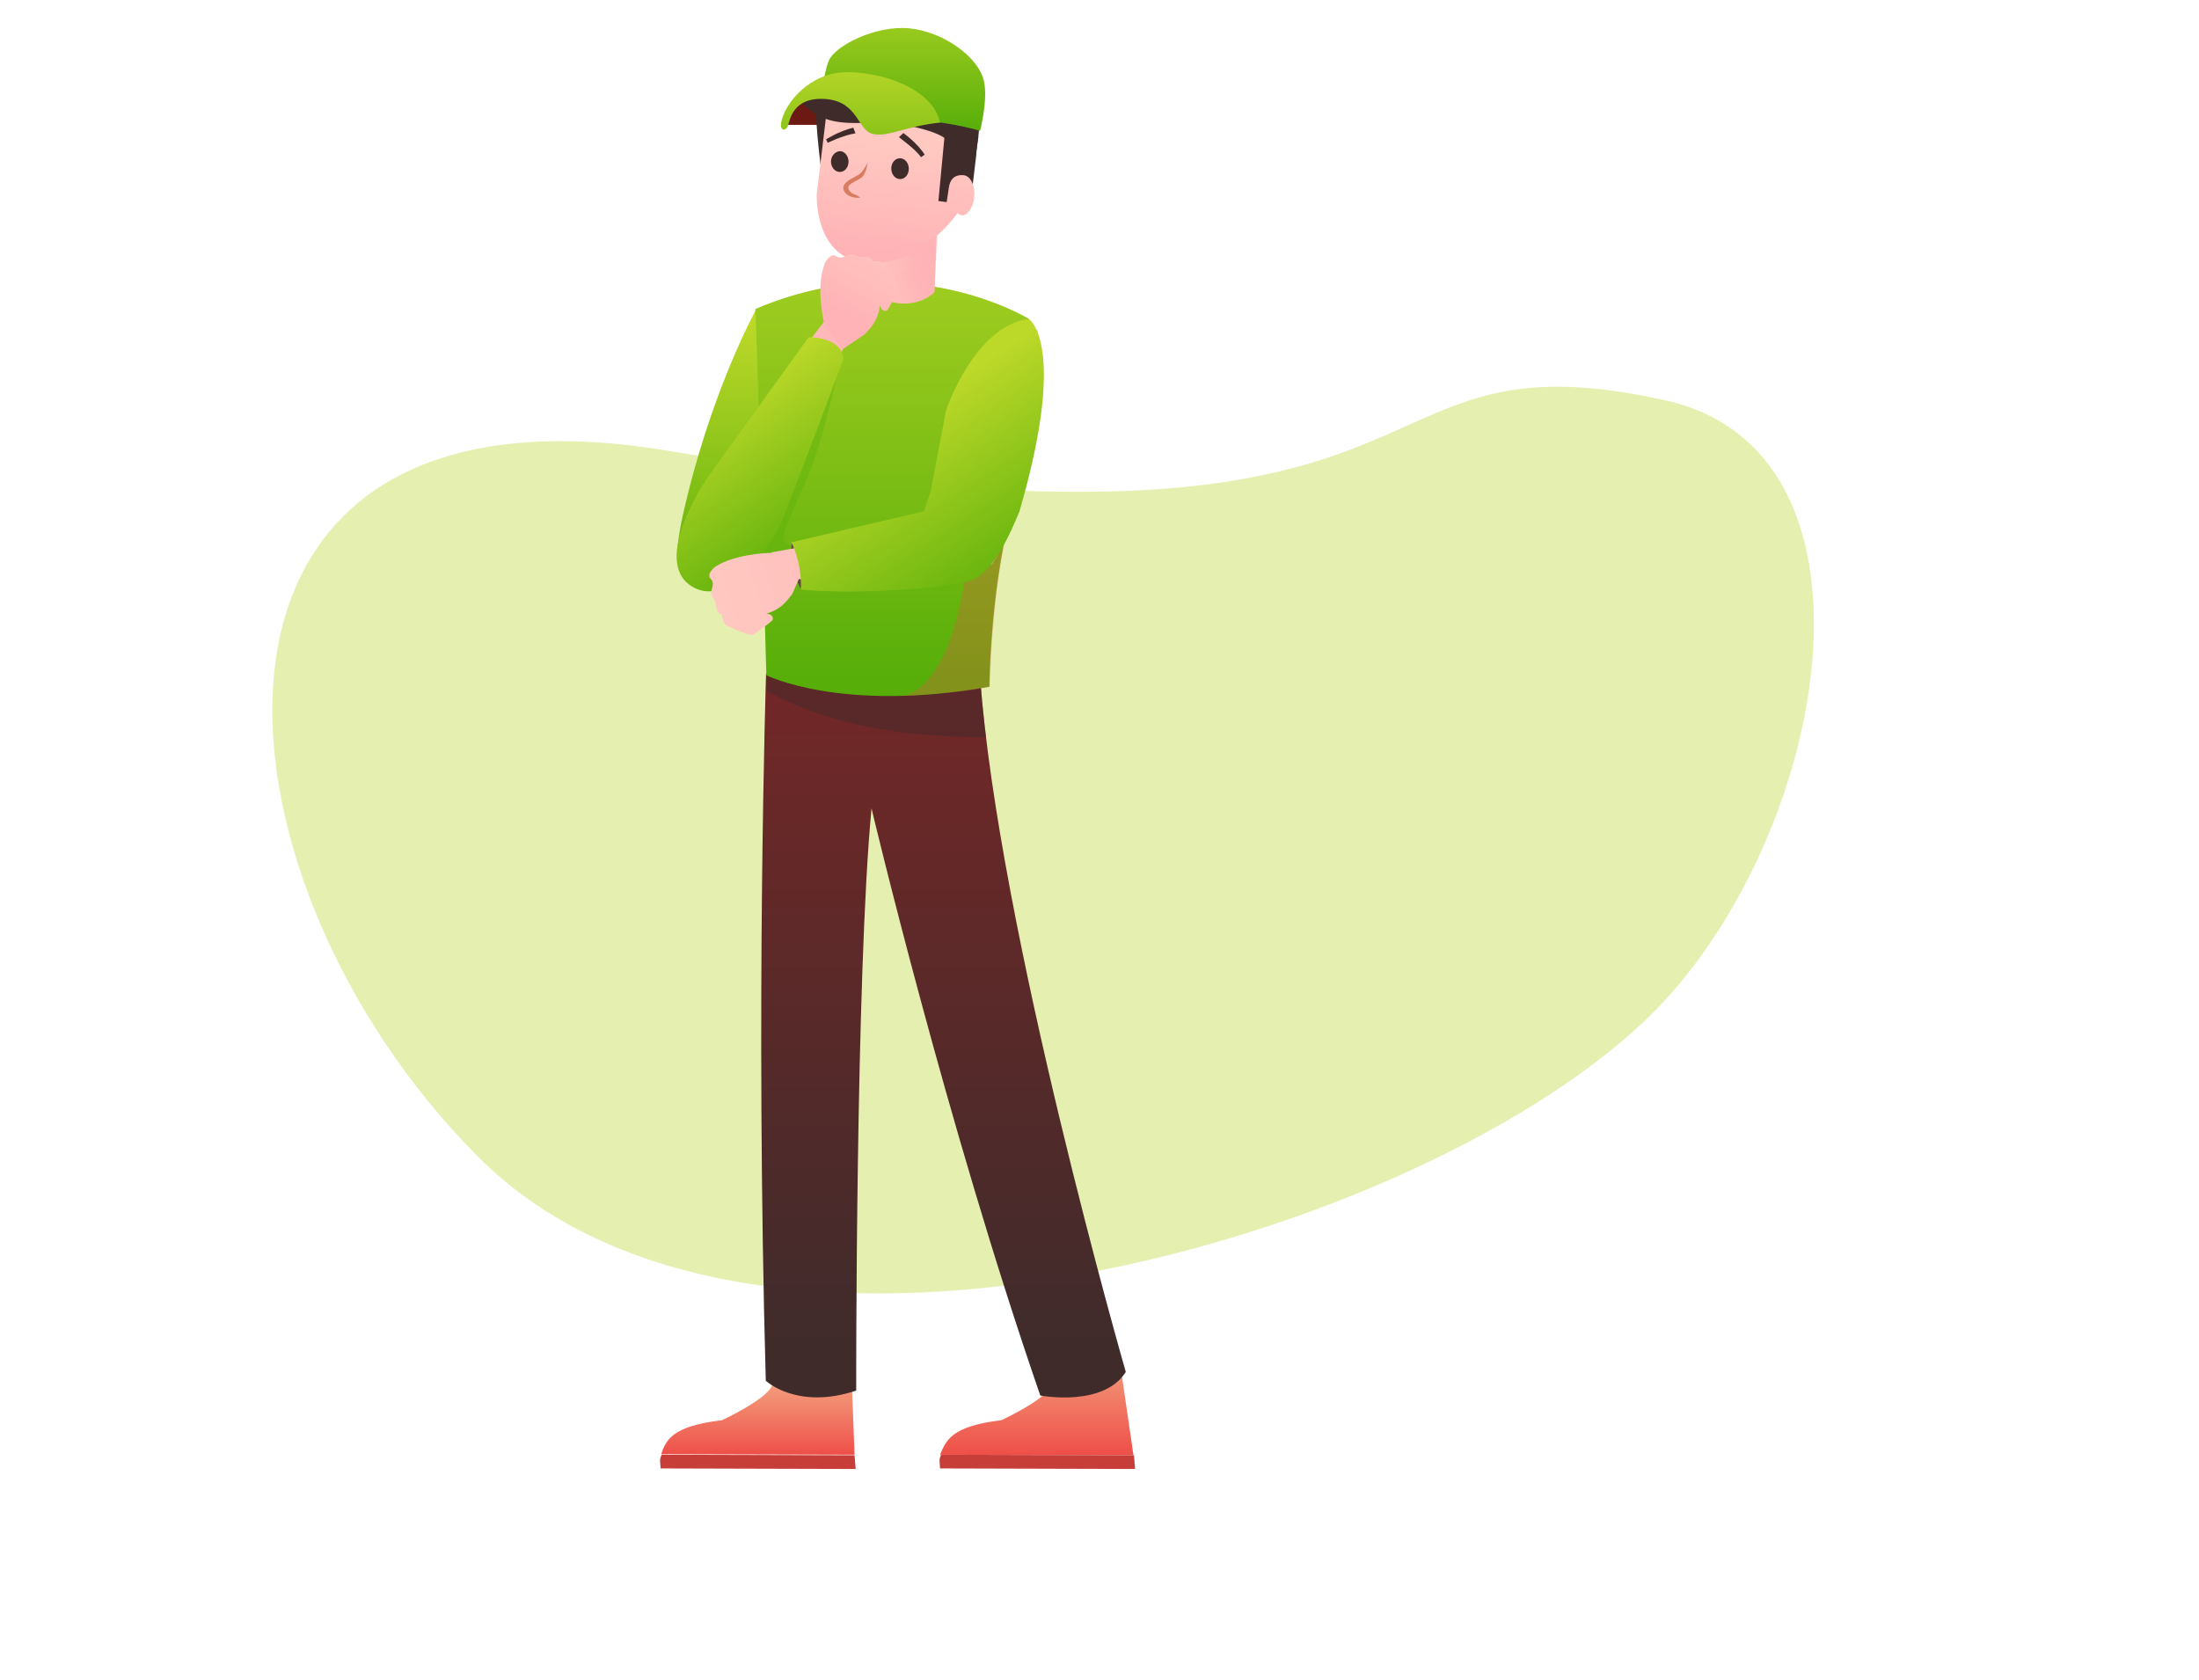 <svg width="864" height="660" viewBox="0 0 864 660" fill="none" xmlns="http://www.w3.org/2000/svg">
<g filter="url(#filter0_f_85_12536)">
<path d="M654.329 392.849C719.788 321.438 743.593 177.131 654.329 157.294C521.965 127.879 587.381 231.679 262.561 177.13C61.318 143.334 76.597 343.258 188.176 454.837C299.755 566.417 572.504 482.112 654.329 392.849Z" fill="#E5F0B0"/>
</g>
<path d="M331.018 562.319L305.614 560.166L306.905 528.719L332.525 531.088L331.018 562.319Z" fill="#D88D6C"/>
<path d="M283.657 558.013C283.657 558.013 300.45 550.259 303.249 544.659C303.249 544.659 308.201 526.566 315.736 536.043C315.736 536.043 323.486 542.289 334.467 537.335L335.758 571.582L259.759 571.367C261.697 566.198 263.419 560.382 283.657 558.013Z" fill="url(#paint0_linear_85_12536)"/>
<path d="M335.759 571.797L336.189 577.182L259.545 576.967C259.545 574.813 258.899 573.736 259.975 571.582L335.759 571.797Z" fill="#C73E39"/>
<path d="M442.329 558.012L416.924 562.32L410.25 531.735L435.439 527.427L442.329 558.012Z" fill="#D88D6C"/>
<path d="M393.454 558.012C393.454 558.012 410.247 550.258 413.046 544.658C413.046 544.658 409.171 530.442 418.213 537.55C418.213 537.55 433.714 543.365 440.173 536.257L445.34 571.797L369.341 571.582C371.71 566.197 373.432 560.381 393.454 558.012Z" fill="url(#paint1_linear_85_12536)"/>
<path d="M445.556 571.796L445.987 577.181L369.342 576.966C369.342 574.812 368.696 573.735 369.773 571.581L445.556 571.796Z" fill="#C73E39"/>
<path d="M300.995 264.535C300.995 264.535 296.789 395.393 300.88 542.504C300.88 542.504 313.152 554.135 336.404 546.381C336.404 546.381 336.188 382.685 342.432 317.638C342.432 317.638 371.712 441.271 408.743 548.319C408.743 548.319 433.502 553.058 442.329 539.057C442.329 539.057 392.38 365.669 385.06 265.944L300.995 264.535Z" fill="url(#paint2_linear_85_12536)"/>
<path d="M301.309 265.944H385.059C385.705 273.483 386.351 281.452 387.427 289.637C337.479 289.853 310.998 277.145 301.094 271.329C301.094 267.667 301.309 265.944 301.309 265.944Z" fill="#402B2B" fill-opacity="0.45" style="mix-blend-mode:multiply"/>
<path d="M309.711 49.045H330.379L333.178 36.552C333.178 36.552 324.997 41.291 323.059 38.06C321.121 34.829 321.552 36.121 319.614 36.552C317.677 36.983 317.677 34.398 315.308 35.906C312.725 37.629 308.849 45.814 309.711 49.045Z" fill="#6B1912"/>
<path d="M269.321 205.023L281.099 176.509L314.217 188.922C313.075 198.056 292.877 215.562 281.099 227.959L269.321 205.023Z" fill="url(#paint3_linear_85_12536)"/>
<path d="M296.905 121.923C296.905 121.923 278.771 154.814 268.142 203.165C264.871 218.042 265.662 225.729 270.621 229.2C276.82 233.539 287.977 229.82 293.556 218.042C299.236 205.026 309.737 176.792 312.093 163.221C312.093 163.221 308.018 124.362 296.905 121.923Z" fill="url(#paint4_linear_85_12536)"/>
<path d="M296.794 121.415C296.794 121.415 297.87 146.185 301.1 265.295C301.1 265.295 330.38 280.157 388.725 269.818C388.725 269.818 388.94 234.063 396.906 202.401C396.906 202.401 411.761 142.738 404.226 125.292C404.226 125.292 356.646 95.784 296.794 121.415Z" fill="url(#paint5_linear_85_12536)"/>
<path d="M342.005 97.808L341.574 113.23C341.574 113.23 345.234 118.615 354.061 119.261C362.888 119.692 367.194 114.738 367.194 114.738L368.055 91.777C357.075 96.516 346.31 98.454 342.005 97.808Z" fill="url(#paint6_linear_85_12536)"/>
<path d="M342.867 91.477L342.006 108.492C346.311 109.138 357.076 107.2 367.841 102.461L368.487 91.477H342.867Z" fill="url(#paint7_linear_85_12536)" style="mix-blend-mode:multiply"/>
<path d="M401.212 158.892C401.212 158.892 388.509 187.539 383.988 200.462C379.467 213.17 379.467 263.786 355.784 273.479C355.784 273.479 380.974 271.971 388.94 269.817C388.94 269.817 389.37 231.693 397.121 202.4C397.121 202.4 402.503 171.6 404.656 157.6L401.212 158.892Z" fill="#EE4D47" fill-opacity="0.29" style="mix-blend-mode:multiply"/>
<path d="M384.419 53.999C383.989 54.215 383.558 61.107 383.558 61.107L381.836 75.538L373.87 81.784L369.349 83.723C369.349 83.723 362.675 80.923 363.536 78.338C364.397 75.969 368.703 41.938 369.564 41.938C370.425 41.938 377.315 46.891 377.315 46.891L384.419 53.999Z" fill="#402B2B"/>
<path d="M321.338 41.075C319.401 41.075 322.415 64.768 322.415 64.768L325.859 55.291L328.228 43.875L321.338 41.075Z" fill="#402B2B"/>
<path d="M324.567 45.812L320.907 76.182C320.907 76.182 319.615 101.813 340.714 103.321C361.813 104.613 376.238 83.72 376.238 83.72C376.238 83.72 378.821 86.736 381.62 81.567C384.203 76.397 382.481 69.505 378.821 68.859C374.946 68.428 373.223 70.582 372.793 73.812C372.362 77.043 371.932 79.413 371.932 79.413L368.702 78.982L371.07 53.997C371.07 53.997 366.119 44.304 360.521 42.366C354.923 40.427 349.972 48.181 349.972 48.181C349.972 48.181 344.805 49.258 339.853 48.181C334.901 47.104 331.672 45.812 331.672 45.812C331.672 45.812 328.657 46.673 324.567 45.812Z" fill="url(#paint8_linear_85_12536)"/>
<path d="M340.667 221.76C340.667 221.76 307.813 216.801 307.813 211.842C307.813 206.883 314.632 195.105 319.591 181.468C324.55 167.831 328.889 146.135 330.749 141.795C332.608 137.456 325.17 149.854 325.17 149.854C312.979 165.764 288.101 198.701 286.117 203.164C284.133 207.627 283.224 218.248 283.018 223L291.696 227.959L317.111 224.86L340.667 221.76Z" fill="#57AE09" fill-opacity="0.35" style="mix-blend-mode:multiply"/>
<path d="M323.871 126.299C323.871 126.299 269.942 195.745 268.702 206.884C267.463 218.023 266.56 229.009 277.831 230.365C289.102 231.722 299.809 213.975 303.754 204.932L312.713 182.088L331.31 136.837L323.871 126.299Z" fill="url(#paint9_linear_85_12536)"/>
<path d="M331.369 141.175C331.369 134.977 323.93 132.497 317.731 132.497L279.299 185.807C271.447 196.758 257.975 222.008 271.86 230.439C285.746 238.869 301.201 217.421 306.574 206.263C309.549 199.321 324.344 159.979 331.369 141.175Z" fill="url(#paint10_linear_85_12536)"/>
<path d="M323.931 127.538C323.931 127.538 320.143 112.815 324.167 103.236C324.167 103.236 326.363 98.952 328.731 100.793C331.368 102.491 333.44 98.619 336.077 100.317C338.713 102.014 340.823 99.504 343.436 102.769C343.436 102.769 346.409 101.869 348.115 104.41C349.822 106.95 353.728 112.631 352.88 113.949C352.031 115.267 349.149 121.817 348.405 122.042C347.662 122.267 346.301 122.305 345.687 119.87C345.687 119.87 345.62 122.324 344.334 125.084C343.255 127.907 339.741 131.342 339.741 131.342L330.749 137.455L323.931 127.538Z" fill="url(#paint11_linear_85_12536)"/>
<path d="M346.741 38.059V16.09C359.874 16.736 373.437 19.321 380.111 27.505C388.077 37.198 383.556 59.598 383.556 59.598C383.556 59.598 373.868 58.522 372.145 55.291C370.423 52.06 354.061 47.537 341.574 48.183C329.086 48.829 323.058 47.537 316.815 42.152C315.523 41.075 314.446 39.567 313.585 37.844H346.741V38.059Z" fill="#402B2B"/>
<path d="M385.063 51.414C385.063 51.414 375.806 48.398 360.304 47.106C334.254 36.121 323.058 38.06 323.058 38.06C323.058 38.06 323.274 29.66 325.642 23.844C328.01 18.029 343.942 9.844 357.29 11.136C370.639 12.428 384.417 22.336 386.57 31.814C388.293 39.137 385.063 51.414 385.063 51.414Z" fill="url(#paint12_linear_85_12536)"/>
<path d="M369.347 48.186C366.548 34.832 346.526 28.155 332.316 28.37C318.322 28.586 308.419 40.217 306.912 48.186C306.266 51.417 308.849 51.848 309.71 49.048C310.356 47.109 311.648 37.847 324.566 38.924C337.484 40.001 336.838 51.632 343.296 52.709C349.325 53.786 356.214 49.478 369.347 48.186Z" fill="url(#paint13_linear_85_12536)"/>
<path d="M325.233 56.101L324.562 54.75C325.141 54.463 329.288 51.681 335.261 50.156L336.123 52.374C331.017 53.227 325.233 56.101 325.233 56.101Z" fill="#402B2B"/>
<path d="M361.883 61.768C359.303 58.162 353.148 54.055 353.241 53.861L354.941 52.283C355.136 52.375 360.614 56.4 363.307 60.774L361.883 61.768Z" fill="#402B2B"/>
<path d="M340.93 63.907C340.93 63.907 340.284 68.43 338.562 69.723C336.84 71.015 333.825 72.092 333.395 73.169C332.964 74.031 333.825 75.754 335.763 76.4C337.701 77.046 337.916 77.692 337.916 77.692C337.916 77.692 334.041 78.123 332.103 75.754C330.165 73.384 332.318 71.446 334.256 70.369C336.194 69.292 337.055 68.861 337.916 68.215C338.993 67.569 340.93 63.907 340.93 63.907Z" fill="#D87C60"/>
<path d="M350.186 66.274C350.186 68.428 351.693 70.367 353.63 70.367C355.568 70.367 357.075 68.643 357.075 66.274C357.075 64.12 355.568 62.182 353.63 62.182C351.693 62.182 350.186 63.905 350.186 66.274Z" fill="#402B2B"/>
<path d="M326.504 63.474C326.504 65.628 328.011 67.567 329.948 67.567C331.886 67.567 333.393 65.844 333.393 63.474C333.393 61.32 331.886 59.382 329.948 59.382C328.011 59.597 326.504 61.32 326.504 63.474Z" fill="#402B2B"/>
<path d="M314.825 231.68C313.172 228.993 310.114 221.513 311.106 213.083C313.172 215.976 316.809 223.745 314.825 231.68Z" fill="#644545"/>
<path fill-rule="evenodd" clip-rule="evenodd" d="M389.8 221.571C405.517 198.739 407.669 129.6 407.669 129.6C393.208 131.48 386.301 145.795 381.864 154.992C379.696 159.486 378.117 162.758 376.535 162.758L369.875 205.098L303.272 216.991C303.216 217.068 303.162 217.145 303.107 217.221C299.827 217.307 288.442 217.949 281.006 222.684C281.006 222.684 277.154 225.571 279.368 227.595C280.427 228.752 280.09 230.004 279.752 231.256C279.415 232.508 279.078 233.759 280.137 234.916C281.03 235.891 281.17 236.901 281.307 237.894C281.495 239.255 281.679 240.586 283.794 241.756C283.794 241.756 283.408 244.838 286.2 246.092C286.327 246.149 286.461 246.209 286.601 246.272C289.55 247.6 295.303 250.191 296.406 249.18C296.821 248.8 297.856 248.049 299.016 247.206C301.09 245.699 303.568 243.9 303.63 243.406C303.726 242.635 303.534 241.287 301.03 241.092C301.03 241.092 303.438 240.612 305.942 238.88C308.542 237.341 311.335 233.297 311.335 233.297L313.869 227.509C375.576 232.769 389.8 221.571 389.8 221.571Z" fill="url(#paint14_linear_85_12536)"/>
<path d="M371.716 161.263L365.688 192.925L362.983 200.894L310.913 213.083C312.359 215.769 315.128 223.249 314.632 231.68C326.203 232.919 358.396 233.043 379.72 228.58C385.449 227.48 392.118 221.761 400.566 200.894C419.727 134.985 404.226 125.293 404.226 125.293C382.696 128.093 371.716 161.263 371.716 161.263Z" fill="url(#paint15_linear_85_12536)"/>
<defs>
<filter id="filter0_f_85_12536" x="-44" y="0.935" width="907.689" height="658.286" filterUnits="userSpaceOnUse" color-interpolation-filters="sRGB">
<feFlood flood-opacity="0" result="BackgroundImageFix"/>
<feBlend mode="normal" in="SourceGraphic" in2="BackgroundImageFix" result="shape"/>
<feGaussianBlur stdDeviation="75.5" result="effect1_foregroundBlur_85_12536"/>
</filter>
<linearGradient id="paint0_linear_85_12536" x1="297.759" y1="539.914" x2="297.759" y2="572.631" gradientUnits="userSpaceOnUse">
<stop stop-color="#F4A984"/>
<stop offset="1" stop-color="#EE4D47"/>
</linearGradient>
<linearGradient id="paint1_linear_85_12536" x1="407.341" y1="528.132" x2="407.341" y2="572.789" gradientUnits="userSpaceOnUse">
<stop stop-color="#F4A984"/>
<stop offset="1" stop-color="#EE4D47"/>
</linearGradient>
<linearGradient id="paint2_linear_85_12536" x1="370.748" y1="185.86" x2="370.748" y2="549.091" gradientUnits="userSpaceOnUse">
<stop stop-color="#822626"/>
<stop offset="0.943" stop-color="#402B2B"/>
</linearGradient>
<linearGradient id="paint3_linear_85_12536" x1="287.69" y1="180.359" x2="287.69" y2="236.997" gradientUnits="userSpaceOnUse">
<stop stop-color="#FFB3B6"/>
<stop offset="1" stop-color="#FFC8C1"/>
</linearGradient>
<linearGradient id="paint4_linear_85_12536" x1="312.152" y1="126.919" x2="312.152" y2="238.499" gradientUnits="userSpaceOnUse">
<stop stop-color="#BCD829"/>
<stop offset="1" stop-color="#57AE09"/>
</linearGradient>
<linearGradient id="paint5_linear_85_12536" x1="351.576" y1="49.058" x2="351.576" y2="267.895" gradientUnits="userSpaceOnUse">
<stop stop-color="#BCD829"/>
<stop offset="1" stop-color="#57AE09"/>
</linearGradient>
<linearGradient id="paint6_linear_85_12536" x1="363.637" y1="112.12" x2="341.85" y2="121.516" gradientUnits="userSpaceOnUse">
<stop stop-color="#FFB3B6"/>
<stop offset="1" stop-color="#FFC8C1"/>
</linearGradient>
<linearGradient id="paint7_linear_85_12536" x1="364.069" y1="101.313" x2="342.159" y2="110.592" gradientUnits="userSpaceOnUse">
<stop stop-color="#FFB3B6" stop-opacity="0.31"/>
<stop offset="1" stop-color="#FFC8C1"/>
</linearGradient>
<linearGradient id="paint8_linear_85_12536" x1="318.101" y1="95.946" x2="322.761" y2="54.304" gradientUnits="userSpaceOnUse">
<stop stop-color="#FFB3B6"/>
<stop offset="1" stop-color="#FFC8C1"/>
</linearGradient>
<linearGradient id="paint9_linear_85_12536" x1="307.347" y1="101.503" x2="307.347" y2="228.367" gradientUnits="userSpaceOnUse">
<stop stop-color="#FFB3B6"/>
<stop offset="1" stop-color="#FFC8C1"/>
</linearGradient>
<linearGradient id="paint10_linear_85_12536" x1="280.538" y1="158.532" x2="326.98" y2="226.754" gradientUnits="userSpaceOnUse">
<stop stop-color="#BCD829"/>
<stop offset="0.917" stop-color="#57AE09"/>
</linearGradient>
<linearGradient id="paint11_linear_85_12536" x1="334.19" y1="125" x2="351.69" y2="94.999" gradientUnits="userSpaceOnUse">
<stop stop-color="#FFB3B6"/>
<stop offset="1" stop-color="#FFC8C1"/>
</linearGradient>
<linearGradient id="paint12_linear_85_12536" x1="355.067" y1="-10.702" x2="355.067" y2="51.924" gradientUnits="userSpaceOnUse">
<stop stop-color="#BCD829"/>
<stop offset="1" stop-color="#57AE09"/>
</linearGradient>
<linearGradient id="paint13_linear_85_12536" x1="356.703" y1="22.164" x2="356.703" y2="87.27" gradientUnits="userSpaceOnUse">
<stop stop-color="#BCD829"/>
<stop offset="1" stop-color="#57AE09"/>
</linearGradient>
<linearGradient id="paint14_linear_85_12536" x1="386.466" y1="189.577" x2="274.855" y2="226.78" gradientUnits="userSpaceOnUse">
<stop stop-color="#FFB3B6"/>
<stop offset="1" stop-color="#FFC8C1"/>
</linearGradient>
<linearGradient id="paint15_linear_85_12536" x1="353.685" y1="164.112" x2="400.796" y2="235.399" gradientUnits="userSpaceOnUse">
<stop stop-color="#BCD829"/>
<stop offset="1" stop-color="#57AE09"/>
</linearGradient>
</defs>
</svg>
